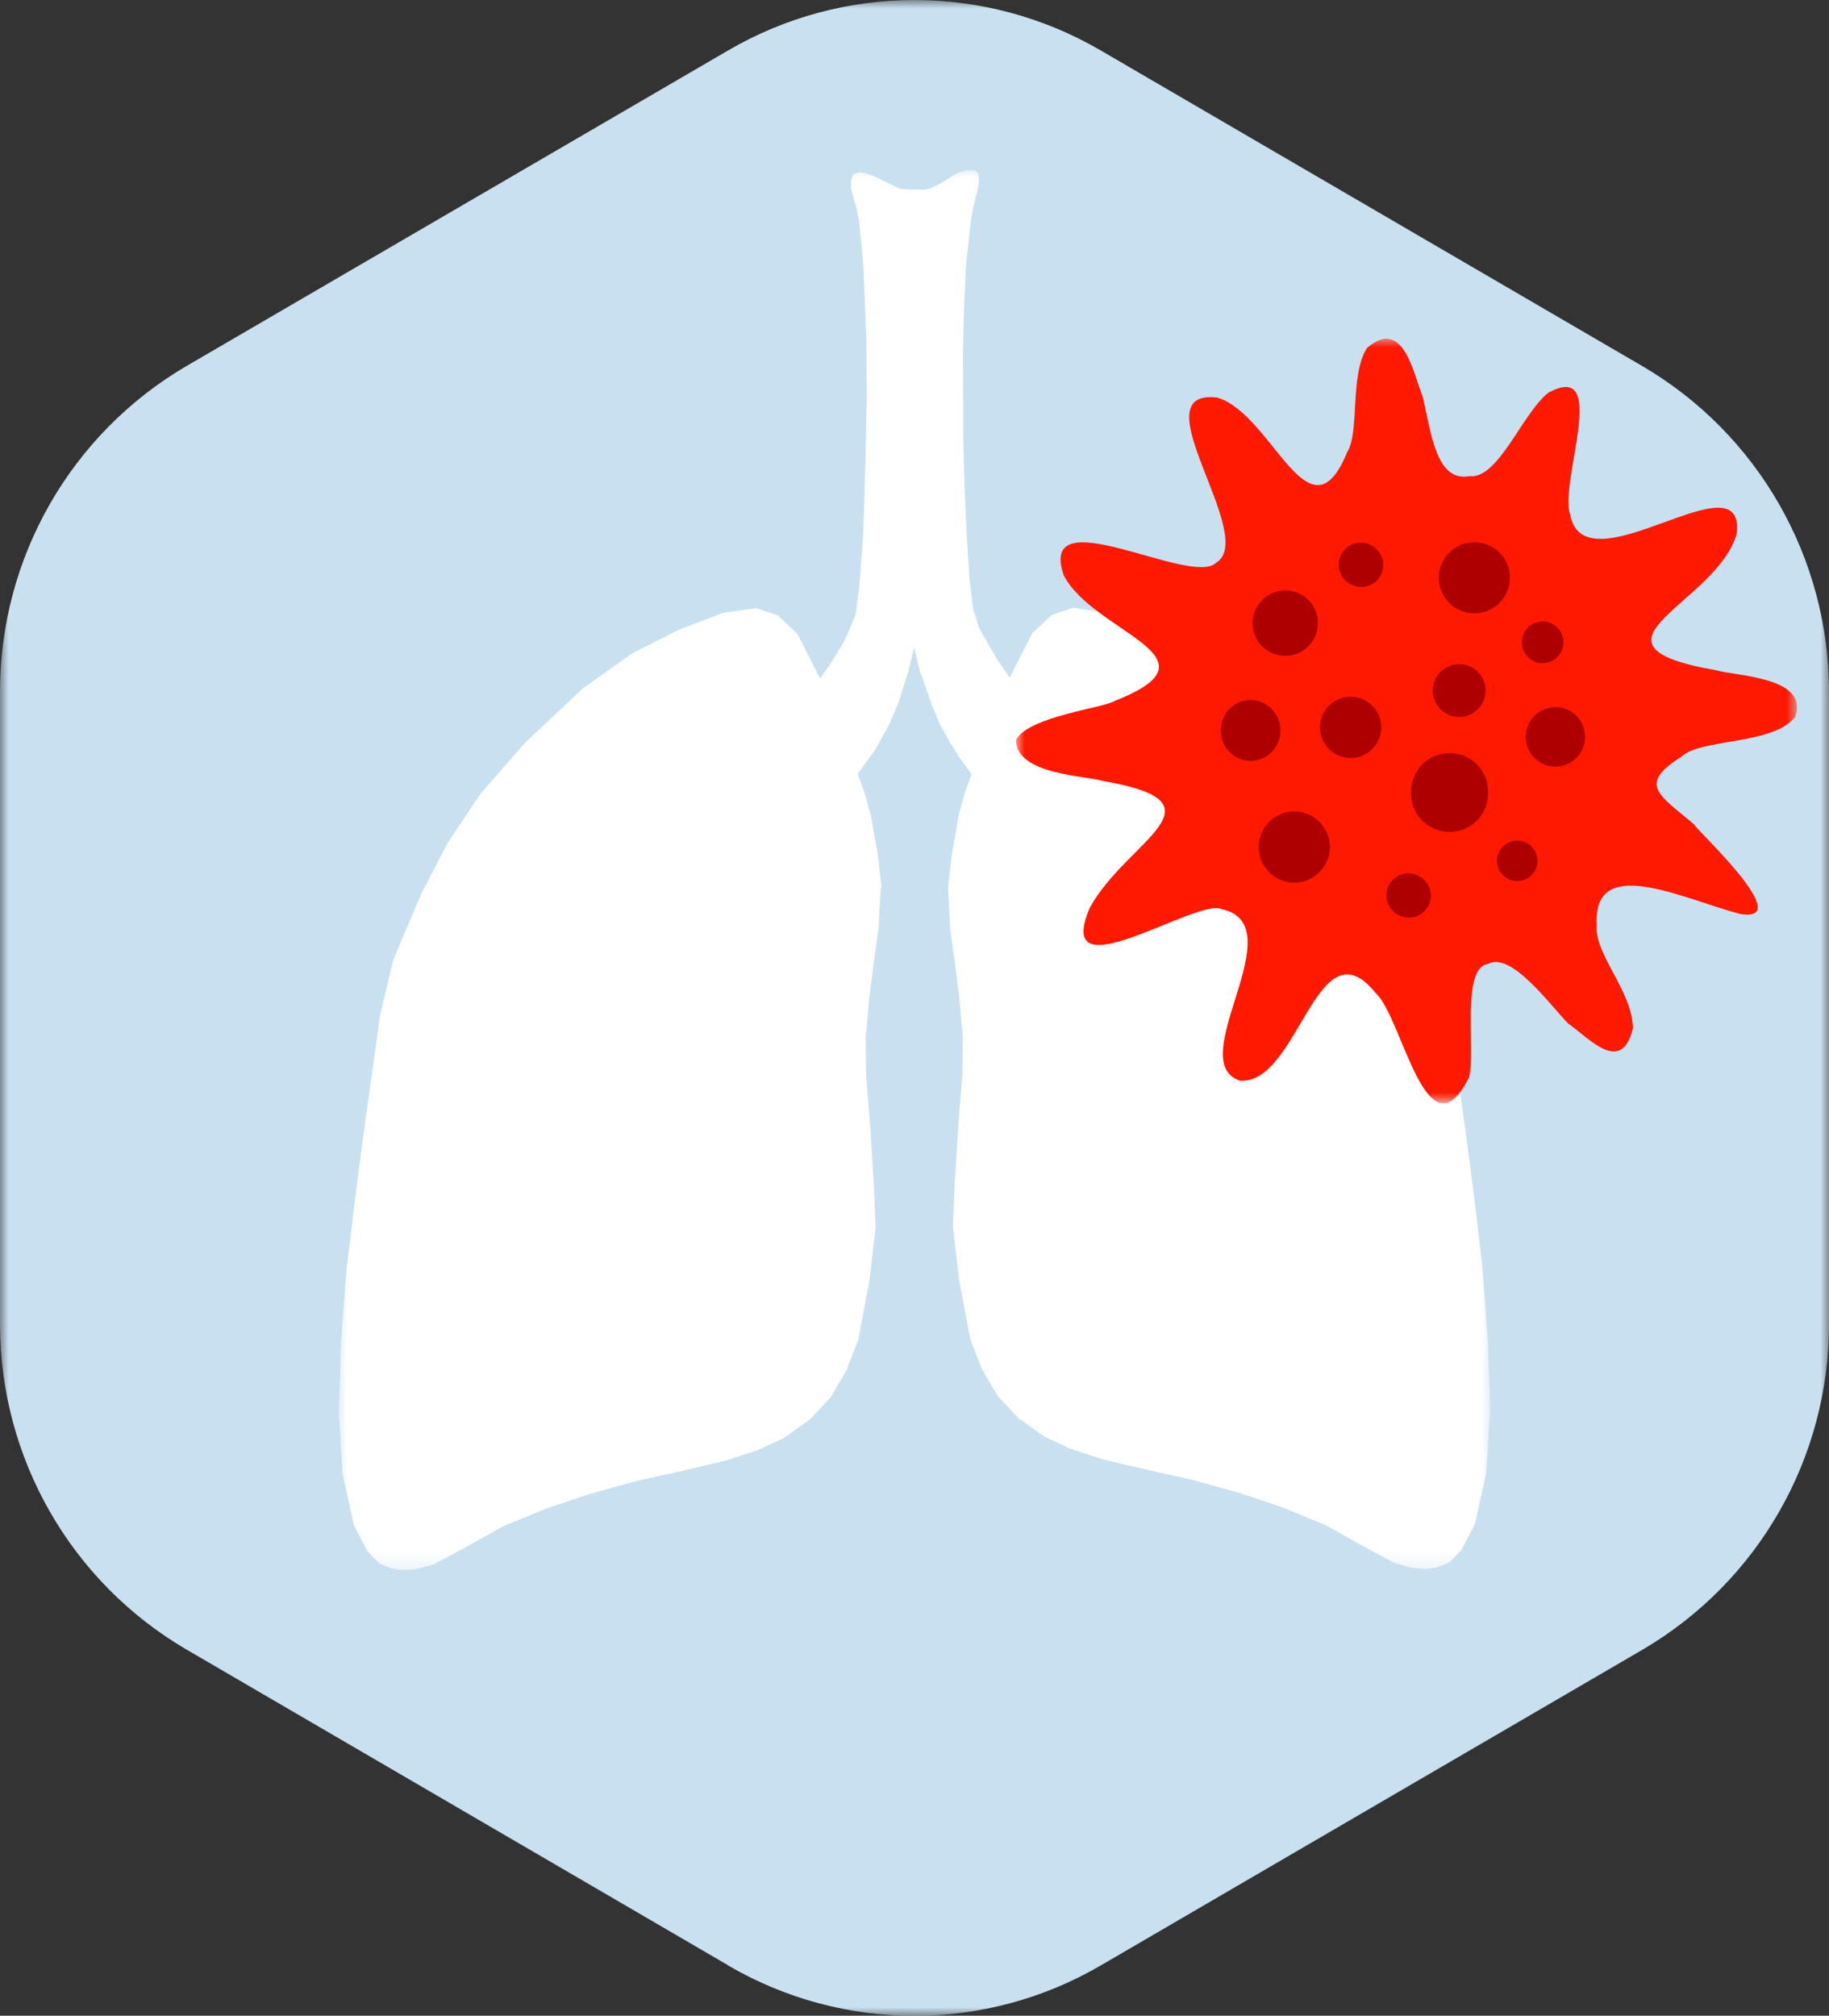 <?xml version="1.0" encoding="UTF-8"?> <svg xmlns="http://www.w3.org/2000/svg" width="108" height="119" viewBox="0 0 108 119" fill="none"><rect x="0" y="0" width="108" height="119" fill="#333333" stroke="none"/><g clip-path="url(#clip0_64_15305)"><mask id="mask0_64_15305" style="mask-type:luminance" maskUnits="userSpaceOnUse" x="0" y="0" width="108" height="119"><path d="M108 0H0V119H108V0Z" fill="white"></path></mask><g mask="url(#mask0_64_15305)"><path d="M42.99 116.02L11.01 97.38C4.18 93.39 -0.01 86.06 1.78598e-05 78.14V40.86C-0.01 32.94 4.18 25.61 11.01 21.61L42.99 2.98C49.79 -0.99 58.2 -0.99 65 2.98L96.99 21.62C103.82 25.62 108.01 32.95 108 40.87V78.15C108.01 86.07 103.82 93.39 96.99 97.39L65 116.03C58.2 120 49.79 120 42.99 116.03" fill="#C9E0F0"></path></g><g clip-path="url(#clip1_64_15305)"><mask id="mask1_64_15305" style="mask-type:luminance" maskUnits="userSpaceOnUse" x="20" y="10" width="68" height="83"><path d="M88 10H20V92.73H88V10Z" fill="white"></path></mask><g mask="url(#mask1_64_15305)"><path d="M88 83.34L87.86 79.2L87.51 74.59L87.07 70.87L86.58 67.08L86.05 63.29L85.58 59.92L84.81 56.71L83.23 52.82L81.65 49.77L79.74 46.91L77.11 43.89L73.64 40.63L70.71 38.56L67.99 37.19L65.38 36.19H65.37L63.4 35.88C63.4 35.88 63.39 35.88 63.38 35.88L62.12 36.3C62.12 36.3 62.11 36.3 62.1 36.31L60.96 37.38L59.58 40.08L58.7 42.42L57.42 45.58L56.98 46.78L56.61 48.13L56.21 50.41L55.98 52.36L56.1 54.77L56.36 56.68L56.64 58.84L56.85 61.21L56.83 63.41L56.62 65.97L56.36 70.04L56.27 72.46L56.64 75.61L57.29 79.05L57.99 80.84L58.92 82.42C58.92 82.42 58.92 82.42 58.92 82.43L60.13 83.71L61.69 84.83H61.7L63.26 85.55L65.1 86.15L67.47 86.71L70.38 87.36L73.24 88.15L75.73 88.99L78.26 90.03L80.56 91.31L82.36 92.28H82.37L83.39 92.56H83.41L84.17 92.62H84.18L84.82 92.54H84.84L85.57 92.24C85.57 92.24 85.57 92.24 85.58 92.24L86.29 91.51C86.29 91.51 86.29 91.51 86.3 91.49L87.09 89.98L87.76 86.97L87.99 83.27" fill="white"></path><path d="M52.06 52.41L51.83 50.45L51.43 48.17L51.06 46.82L50.62 45.62L49.34 42.46L48.46 40.12L47.08 37.42L45.94 36.34C45.94 36.34 45.94 36.34 45.93 36.33L44.67 35.91C44.67 35.91 44.66 35.91 44.65 35.91L42.72 36.17H42.71L40.1 37.17L37.38 38.54L34.45 40.61L30.98 43.87L28.35 46.89L26.44 49.75L24.86 52.8L23.22 56.67L22.45 59.89L21.98 63.26L21.45 67.05L20.96 70.84L20.51 74.57H20.49L20.14 79.18L20 83.33L20.23 87.03L20.9 90.04V90.05L21.69 91.56C21.69 91.56 21.69 91.57 21.7 91.58L22.41 92.31C22.41 92.31 22.41 92.31 22.42 92.31L23.15 92.61H23.17L23.81 92.69H23.82L24.58 92.63H24.59L25.61 92.35H25.62L27.42 91.38L29.72 90.1L32.25 89.06L34.74 88.22L37.6 87.43L40.51 86.78L42.88 86.22L44.72 85.62L46.28 84.9L47.84 83.78L49.05 82.49L49.98 80.9L50.68 79.1L51.33 75.66L51.7 72.52L51.61 70.1L51.35 66.03L51.14 63.47L51.12 61.27L51.33 58.9L51.61 56.74L51.87 54.83L52.01 52.4L52.06 52.41Z" fill="white"></path><path d="M59.67 40.1V40.08L58.82 38.84L57.82 37.08L57.46 35.95L57.26 34.3L57.09 31.71L56.95 28.72L56.87 25.6V23.09L56.86 20.9L56.92 18.24L57.04 15.72L57.2 14.2L57.32 13.07L57.45 12.33L57.59 11.75L57.76 11.08L57.81 10.59V10.58L57.77 10.26C57.77 10.26 57.77 10.23 57.75 10.22L57.57 10.07C57.57 10.07 57.55 10.06 57.53 10.06L57.17 10.04C57.17 10.04 57.17 10.04 57.16 10.04L56.67 10.16H56.66L56.22 10.4L55.63 10.78L54.91 11.14L54.61 11.19H54.06L53.44 11.17L53.14 11.15L52.52 10.85L51.64 10.41L51.05 10.2H51.03L50.72 10.18C50.72 10.18 50.7 10.18 50.69 10.18L50.42 10.27C50.42 10.27 50.39 10.29 50.38 10.31L50.25 10.64C50.25 10.64 50.25 10.66 50.25 10.67V11.15H50.26L50.41 11.73L50.59 12.36L50.73 13.08L50.83 14.08L50.93 15.11L51 16.07L51.16 20.17L51.18 23.53L51.11 26.86L51.04 29.65L50.95 31.91L50.73 34.7L50.51 36.33L49.84 37.88L49.02 39.21L48.36 40.14C48.36 40.14 48.36 40.15 48.36 40.16C48.36 40.16 48.36 40.18 48.36 40.19L49.24 42.53L50.52 45.7C50.52 45.7 50.55 45.74 50.57 45.74C50.57 45.74 50.61 45.74 50.62 45.71L51.09 45.08L51.66 44.29L52.46 42.86L53.05 41.5L53.64 39.61L53.98 38.22L54.29 39.52L54.63 40.49L55.01 41.58L55.51 42.78L56.08 43.8L56.63 44.68L57.37 45.7C57.37 45.7 57.39 45.71 57.4 45.71H57.41C57.41 45.71 57.42 45.71 57.43 45.71C57.43 45.71 57.44 45.71 57.45 45.7C57.45 45.7 57.45 45.7 57.46 45.69L58.74 42.52L59.62 40.18C59.62 40.18 59.62 40.18 59.62 40.17C59.62 40.17 59.62 40.16 59.62 40.15" fill="white"></path></g></g><g clip-path="url(#clip2_64_15305)"><mask id="mask2_64_15305" style="mask-type:luminance" maskUnits="userSpaceOnUse" x="60" y="20" width="47" height="46"><path d="M106.13 20H60V65.13H106.13V20Z" fill="white"></path></mask><g mask="url(#mask2_64_15305)"><path d="M102.69 53.94C99.37 53.06 94 50.36 94.29 54.63C94.1 56.27 96.4 58.51 96.42 60.71C95.74 63.5 93.85 61.29 92.6 60.43C91.51 59.31 89.23 56.15 87.86 56.91C86.24 57.13 87.16 62.13 86.74 63.62C84.24 68.53 82.81 60.07 81.25 58.65C77.76 54.29 76.71 64.03 73.22 63.8C69.8 62.67 76.51 54.61 72.13 53.67C70.66 52.98 62.11 58.82 64.35 53.59C66.53 49.6 72.71 47.4 65.09 46.1C64.23 45.8 59.99 45.76 59.99 43.68C60.74 42.28 65.23 41.79 65.84 41.37C72.44 38.78 64.55 37.37 62.81 33.96C61.22 29.31 70.33 34.66 71.8 33.23C74.35 31.7 67.14 22.92 71.87 23.47C75.15 24.42 77.3 32.2 79.56 26.67C80.29 25.51 79.69 22.14 80.72 20.54C82.88 18.69 83.45 22.06 84.01 23.42C84.49 25.4 84.76 28.49 86.77 28.11C88.46 28.32 89.87 24.43 91.42 23.19C95.11 21.18 92.02 28.58 92.72 30.39C93.59 34.91 103.09 26.79 102.55 31.5C101.43 35.63 92.62 38.04 101.29 39.56C102.53 39.92 106.87 39.96 106 42.34C104.62 44.01 100.4 43.58 99.26 44.69C96.64 46.34 98.02 46.94 100.07 48.7C99.92 48.76 106.32 54.62 102.66 53.94" fill="#FF1900"></path><path d="M77.82 36.74C77.85 37.81 77 38.69 75.94 38.72C74.87 38.75 73.99 37.9 73.96 36.84C73.93 35.77 74.78 34.89 75.84 34.86C75.86 34.86 75.87 34.86 75.89 34.86C76.94 34.85 77.81 35.69 77.82 36.74Z" fill="#AE0000"></path><path d="M93.6 43.46C93.62 44.43 92.86 45.23 91.89 45.26C90.92 45.28 90.12 44.52 90.09 43.55C90.07 42.58 90.83 41.78 91.8 41.75C91.81 41.75 91.83 41.75 91.84 41.75C92.8 41.74 93.58 42.5 93.59 43.46" fill="#AE0000"></path><path d="M92.32 37.89C92.34 38.57 91.8 39.13 91.12 39.15C90.44 39.17 89.88 38.63 89.86 37.95C89.84 37.27 90.38 36.71 91.06 36.69C91.06 36.69 91.08 36.69 91.09 36.69C91.76 36.69 92.31 37.22 92.32 37.89Z" fill="#AE0000"></path><path d="M87.72 40.73C87.74 41.59 87.06 42.31 86.2 42.33C85.34 42.35 84.62 41.67 84.6 40.81C84.58 39.95 85.26 39.23 86.12 39.21C86.13 39.21 86.15 39.21 86.16 39.21C87.01 39.2 87.71 39.88 87.72 40.73Z" fill="#AE0000"></path><path d="M89.16 34.11C89.16 35.27 88.22 36.21 87.06 36.21C85.9 36.21 84.96 35.27 84.96 34.11C84.96 32.95 85.9 32.01 87.06 32.01C88.22 32.01 89.16 32.95 89.16 34.11Z" fill="#AE0000"></path><path d="M77.27 48.08C78.33 48.55 78.82 49.79 78.35 50.85C77.88 51.91 76.64 52.4 75.58 51.93C74.52 51.46 74.03 50.22 74.5 49.16C74.97 48.1 76.21 47.61 77.27 48.08Z" fill="#AE0000"></path><path d="M83.7 51.68C84.36 51.96 84.67 52.72 84.39 53.38C84.11 54.04 83.35 54.35 82.69 54.07C82.68 54.07 82.67 54.06 82.65 54.05C81.99 53.77 81.68 53.01 81.96 52.35C82.24 51.69 83 51.38 83.66 51.66C83.67 51.66 83.68 51.67 83.7 51.68Z" fill="#AE0000"></path><path d="M80.89 32.16C81.55 32.44 81.86 33.2 81.58 33.86C81.3 34.52 80.54 34.83 79.88 34.55C79.87 34.55 79.86 34.54 79.84 34.53C79.18 34.25 78.87 33.49 79.15 32.83C79.43 32.17 80.19 31.86 80.85 32.14C80.86 32.14 80.87 32.15 80.89 32.16Z" fill="#AE0000"></path><path d="M90.07 49.72C90.68 49.99 90.95 50.7 90.69 51.3C90.43 51.9 89.71 52.18 89.11 51.92C88.51 51.66 88.23 50.94 88.49 50.34C88.75 49.74 89.47 49.46 90.07 49.72Z" fill="#AE0000"></path><path d="M75.6 43.12C75.62 44.09 74.86 44.89 73.89 44.92C72.92 44.94 72.12 44.18 72.09 43.21C72.09 43.18 72.09 43.15 72.09 43.13C72.07 42.16 72.83 41.36 73.8 41.33C74.77 41.31 75.57 42.07 75.6 43.04C75.6 43.07 75.6 43.1 75.6 43.12Z" fill="#AE0000"></path><path d="M87.87 46.79C87.9 48.05 86.9 49.09 85.64 49.11C84.38 49.14 83.34 48.14 83.32 46.88C83.32 46.85 83.32 46.82 83.32 46.78C83.29 45.52 84.29 44.48 85.55 44.46C86.81 44.43 87.85 45.43 87.87 46.69C87.87 46.72 87.87 46.75 87.87 46.79Z" fill="#AE0000"></path><path d="M81.56 42.94C81.56 43.94 80.75 44.75 79.75 44.75C78.75 44.75 77.94 43.94 77.94 42.94C77.94 41.94 78.75 41.13 79.75 41.13C80.75 41.13 81.56 41.94 81.56 42.94Z" fill="#AE0000"></path></g></g></g><defs><clipPath id="clip0_64_15305"><rect width="108" height="119" fill="white"></rect></clipPath><clipPath id="clip1_64_15305"><rect width="68" height="82.73" fill="white" transform="translate(20 10)"></rect></clipPath><clipPath id="clip2_64_15305"><rect width="46.13" height="45.13" fill="white" transform="translate(60 20)"></rect></clipPath></defs></svg> 